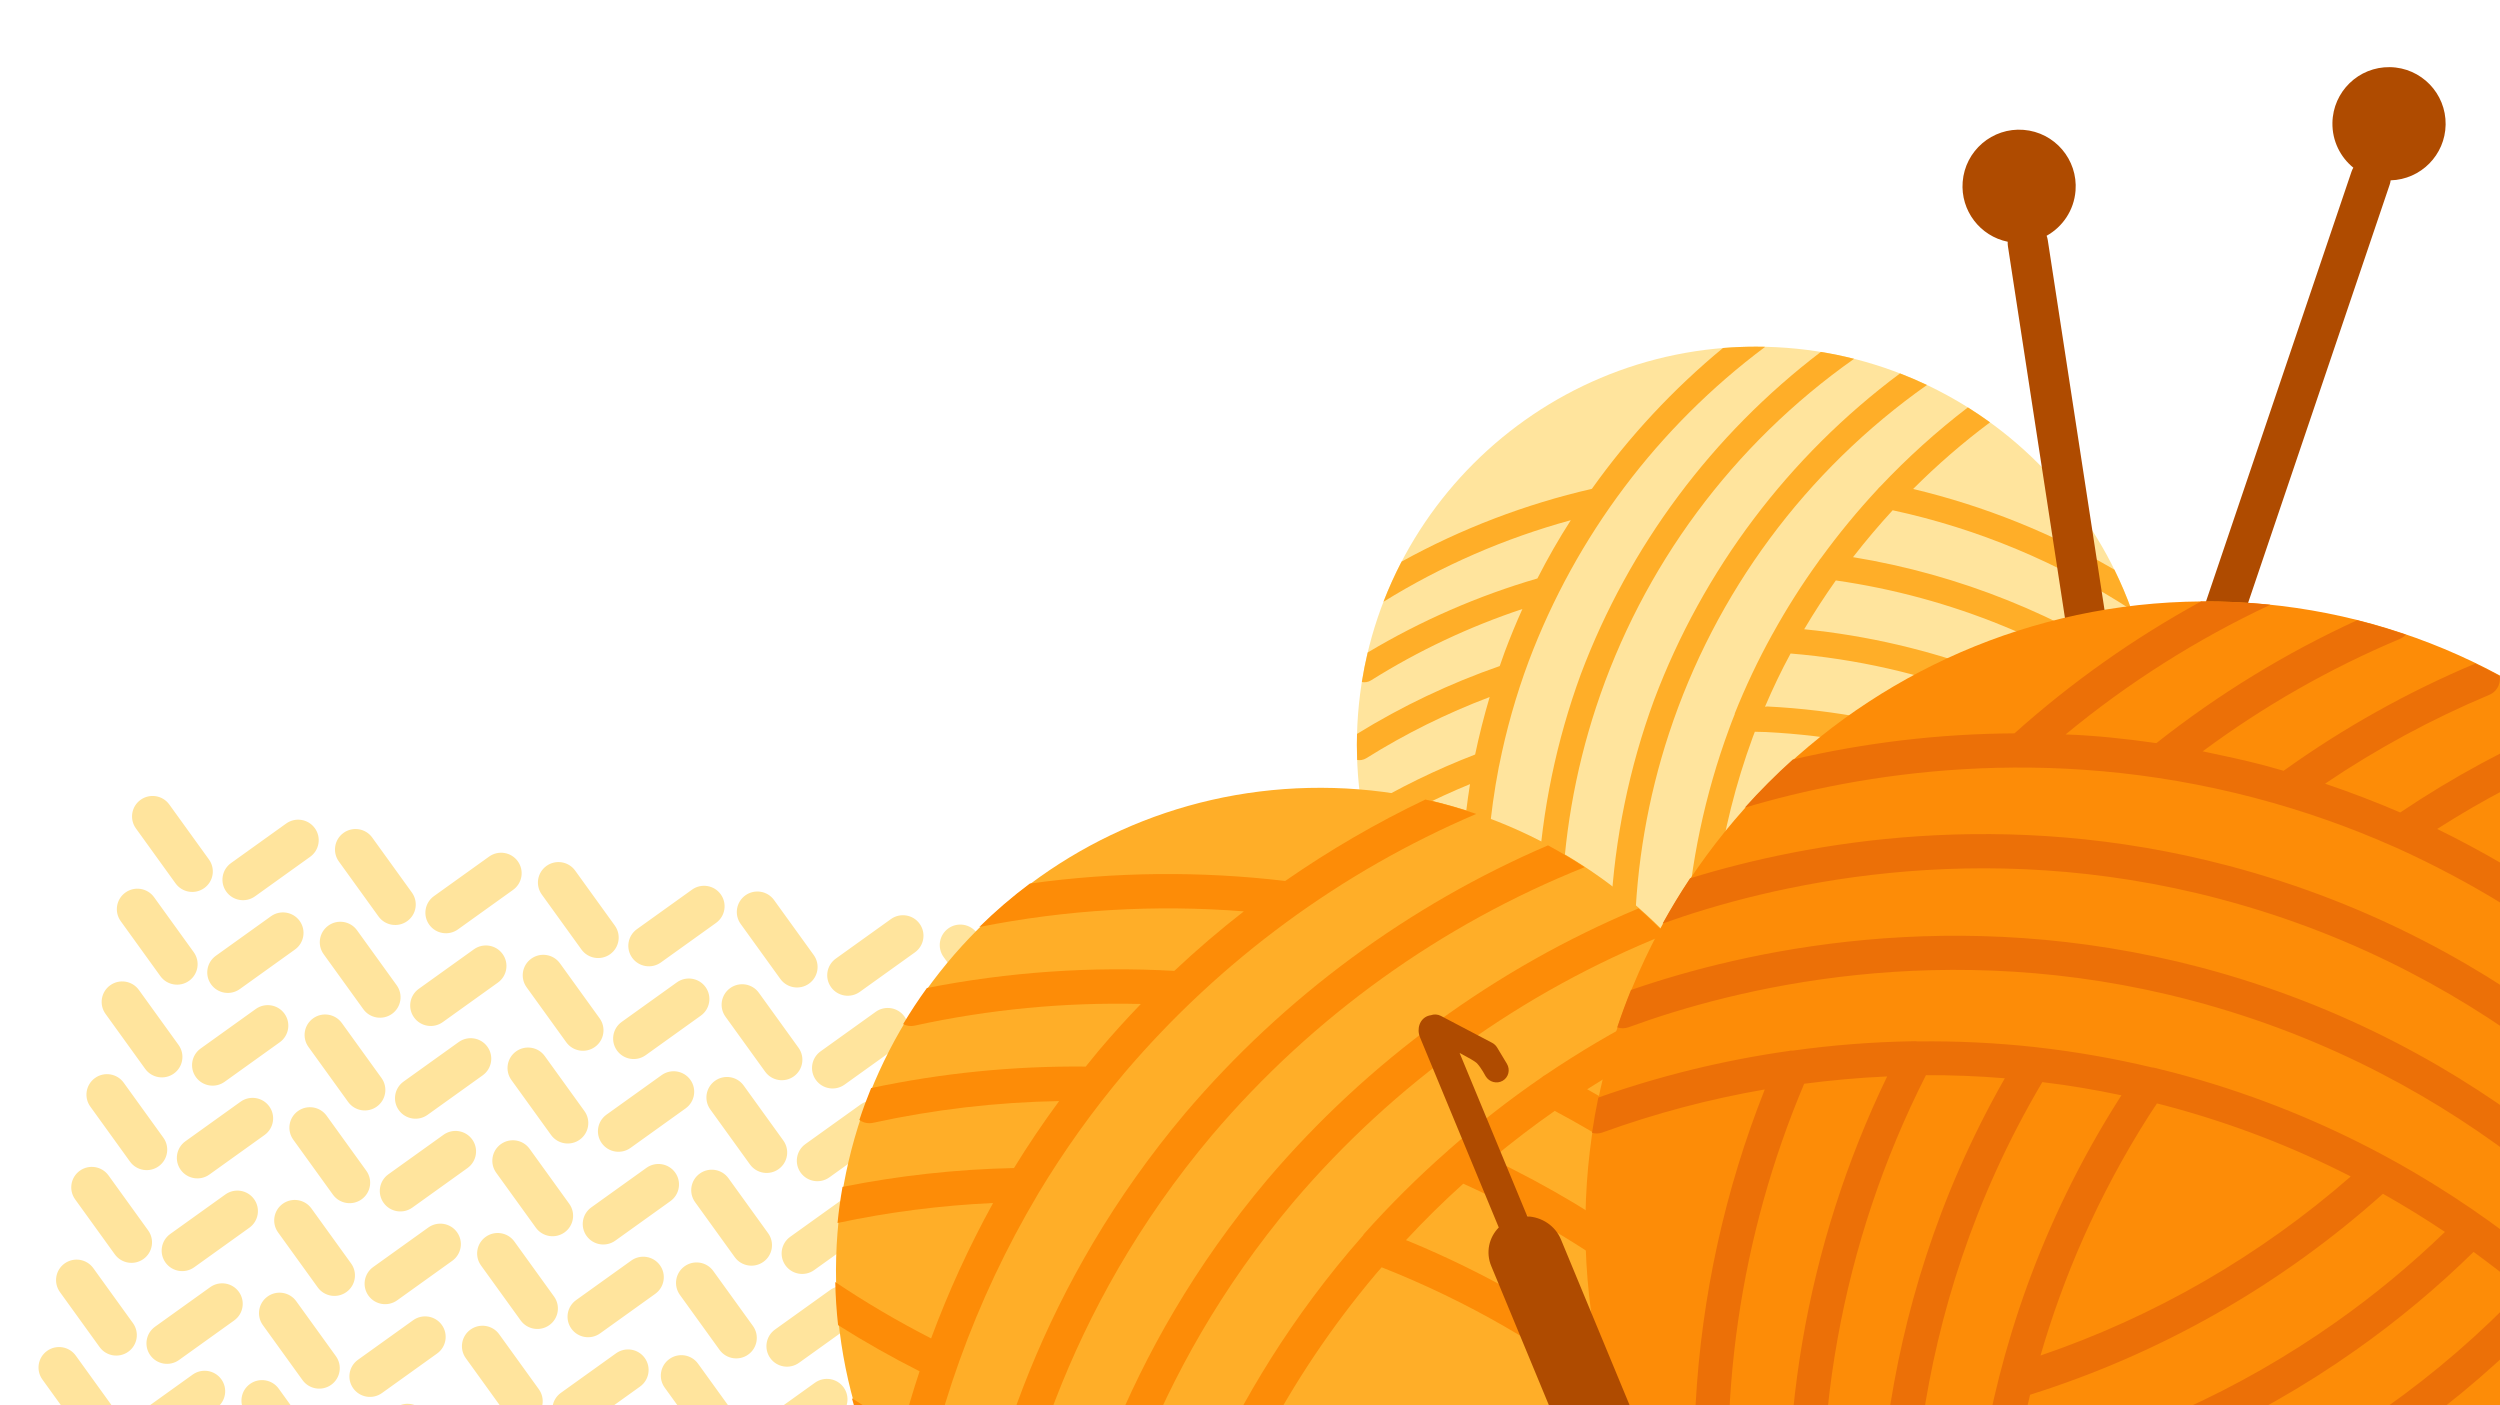 <svg width="306" height="172" viewBox="0 0 306 172" fill="none" xmlns="http://www.w3.org/2000/svg">
<path fill-rule="evenodd" clip-rule="evenodd" d="M17.209 97.898C18.337 97.089 19.909 97.345 20.72 98.469L25.576 105.201C26.387 106.326 26.13 107.893 25.002 108.701C23.874 109.51 22.302 109.254 21.491 108.13L16.635 101.398C15.824 100.273 16.081 98.706 17.209 97.898ZM38.538 101.372C39.349 102.496 39.092 104.064 37.964 104.872L31.212 109.713C30.084 110.522 28.512 110.266 27.701 109.141C26.89 108.017 27.147 106.449 28.275 105.641L35.027 100.8C36.155 99.991 37.727 100.247 38.538 101.372ZM42.049 101.944C43.177 101.135 44.749 101.391 45.56 102.516L50.415 109.247C51.227 110.372 50.97 111.939 49.842 112.748C48.714 113.556 47.142 113.3 46.331 112.176L41.475 105.444C40.664 104.32 40.921 102.752 42.049 101.944ZM63.377 105.418C64.189 106.543 63.932 108.11 62.804 108.918L56.052 113.759C54.924 114.568 53.352 114.312 52.541 113.187C51.73 112.063 51.986 110.496 53.114 109.687L59.867 104.846C60.994 104.037 62.566 104.293 63.377 105.418ZM66.888 105.99C68.016 105.181 69.588 105.437 70.4 106.562L75.255 113.293C76.066 114.418 75.809 115.985 74.681 116.794C73.553 117.602 71.982 117.346 71.171 116.222L66.315 109.49C65.504 108.366 65.761 106.799 66.888 105.99ZM88.217 109.464C89.028 110.589 88.772 112.156 87.644 112.964L80.891 117.805C79.763 118.614 78.192 118.358 77.38 117.233C76.569 116.109 76.826 114.542 77.954 113.733L84.706 108.892C85.834 108.084 87.406 108.34 88.217 109.464ZM15.349 109.248C16.477 108.439 18.049 108.695 18.86 109.82L23.716 116.551C24.527 117.676 24.27 119.243 23.142 120.052C22.014 120.86 20.442 120.604 19.631 119.48L14.775 112.748C13.964 111.624 14.221 110.056 15.349 109.248ZM91.233 109.593C92.361 108.784 93.933 109.04 94.744 110.165L99.599 116.896C100.411 118.021 100.154 119.588 99.026 120.397C97.898 121.205 96.326 120.949 95.515 119.825L90.659 113.093C89.848 111.969 90.105 110.402 91.233 109.593ZM36.678 112.722C37.489 113.847 37.232 115.414 36.104 116.222L29.352 121.063C28.224 121.872 26.652 121.616 25.841 120.491C25.03 119.367 25.287 117.8 26.415 116.991L33.167 112.15C34.295 111.341 35.867 111.598 36.678 112.722ZM112.561 113.067C113.373 114.192 113.116 115.759 111.988 116.568L105.236 121.408C104.108 122.217 102.536 121.961 101.725 120.836C100.914 119.712 101.17 118.145 102.298 117.336L109.05 112.495C110.178 111.687 111.75 111.943 112.561 113.067ZM40.189 113.294C41.317 112.485 42.889 112.741 43.7 113.866L48.555 120.597C49.366 121.722 49.11 123.289 47.982 124.098C46.854 124.906 45.282 124.65 44.471 123.526L39.615 116.794C38.804 115.67 39.061 114.103 40.189 113.294ZM116.072 113.639C117.2 112.83 118.772 113.086 119.583 114.211L124.439 120.943C125.25 122.067 124.993 123.634 123.865 124.443C122.737 125.252 121.166 124.996 120.354 123.871L115.499 117.139C114.688 116.015 114.944 114.448 116.072 113.639ZM61.517 116.768C62.328 117.893 62.072 119.46 60.944 120.268L54.191 125.109C53.064 125.918 51.492 125.662 50.681 124.537C49.869 123.413 50.126 121.846 51.254 121.037L58.006 116.196C59.134 115.388 60.706 115.644 61.517 116.768ZM137.401 117.113C138.212 118.238 137.955 119.805 136.827 120.614L130.075 125.454C128.947 126.263 127.375 126.007 126.564 124.883C125.753 123.758 126.01 122.191 127.138 121.382L133.89 116.541C135.018 115.733 136.59 115.989 137.401 117.113ZM65.028 117.34C66.156 116.531 67.728 116.787 68.539 117.912L73.395 124.644C74.206 125.768 73.949 127.335 72.821 128.144C71.693 128.953 70.121 128.696 69.31 127.572L64.455 120.84C63.644 119.716 63.9 118.149 65.028 117.34ZM140.912 117.685C142.04 116.877 143.612 117.133 144.423 118.257L149.279 124.989C150.09 126.113 149.833 127.68 148.705 128.489C147.577 129.298 146.005 129.042 145.194 127.917L140.338 121.186C139.527 120.061 139.784 118.494 140.912 117.685ZM86.357 120.814C87.168 121.939 86.911 123.506 85.783 124.315L79.031 129.155C77.903 129.964 76.331 129.708 75.52 128.584C74.709 127.459 74.966 125.892 76.094 125.083L82.846 120.242C83.974 119.434 85.546 119.69 86.357 120.814ZM162.241 121.159C163.052 122.284 162.795 123.851 161.667 124.66L154.915 129.501C153.787 130.309 152.215 130.053 151.404 128.929C150.593 127.804 150.85 126.237 151.978 125.428L158.73 120.588C159.858 119.779 161.43 120.035 162.241 121.159ZM13.489 120.598C14.617 119.789 16.189 120.045 17 121.17L21.855 127.901C22.667 129.026 22.41 130.593 21.282 131.402C20.154 132.21 18.582 131.954 17.771 130.83L12.915 124.098C12.104 122.974 12.361 121.407 13.489 120.598ZM89.373 120.943C90.501 120.134 92.073 120.391 92.884 121.515L97.739 128.247C98.55 129.371 98.293 130.938 97.166 131.747C96.038 132.556 94.466 132.3 93.655 131.175L88.799 124.443C87.988 123.319 88.245 121.752 89.373 120.943ZM34.818 124.072C35.629 125.197 35.372 126.764 34.244 127.573L27.492 132.413C26.364 133.222 24.792 132.966 23.981 131.841C23.17 130.717 23.426 129.15 24.554 128.341L31.306 123.5C32.434 122.692 34.006 122.948 34.818 124.072ZM110.701 124.417C111.512 125.542 111.256 127.109 110.128 127.918L103.375 132.758C102.248 133.567 100.676 133.311 99.865 132.187C99.053 131.062 99.31 129.495 100.438 128.686L107.19 123.845C108.318 123.037 109.89 123.293 110.701 124.417ZM38.328 124.644C39.456 123.835 41.028 124.092 41.84 125.216L46.695 131.948C47.506 133.072 47.249 134.639 46.121 135.448C44.993 136.257 43.422 136.001 42.611 134.876L37.755 128.144C36.944 127.02 37.201 125.453 38.328 124.644ZM114.212 124.989C115.34 124.181 116.912 124.437 117.723 125.561L122.579 132.293C123.39 133.417 123.133 134.984 122.005 135.793C120.877 136.602 119.305 136.346 118.494 135.221L113.639 128.49C112.828 127.365 113.084 125.798 114.212 124.989ZM59.657 128.118C60.468 129.243 60.212 130.81 59.084 131.619L52.331 136.459C51.203 137.268 49.632 137.012 48.82 135.888C48.009 134.763 48.266 133.196 49.394 132.387L56.146 127.546C57.274 126.738 58.846 126.994 59.657 128.118ZM135.541 128.463C136.352 129.588 136.095 131.155 134.967 131.964L128.215 136.805C127.087 137.613 125.515 137.357 124.704 136.233C123.893 135.108 124.15 133.541 125.278 132.732L132.03 127.892C133.158 127.083 134.73 127.339 135.541 128.463ZM63.168 128.69C64.296 127.882 65.868 128.138 66.679 129.262L71.535 135.994C72.346 137.118 72.089 138.685 70.961 139.494C69.833 140.303 68.261 140.047 67.45 138.922L62.594 132.191C61.783 131.066 62.04 129.499 63.168 128.69ZM139.052 129.035C140.18 128.227 141.752 128.483 142.563 129.607L147.419 136.339C148.23 137.463 147.973 139.031 146.845 139.839C145.717 140.648 144.145 140.392 143.334 139.267L138.478 132.536C137.667 131.411 137.924 129.844 139.052 129.035ZM84.497 132.164C85.308 133.289 85.051 134.856 83.923 135.665L77.171 140.506C76.043 141.314 74.471 141.058 73.66 139.934C72.849 138.809 73.106 137.242 74.234 136.433L80.986 131.593C82.114 130.784 83.686 131.04 84.497 132.164ZM160.381 132.51C161.192 133.634 160.935 135.201 159.807 136.01L153.055 140.851C151.927 141.659 150.355 141.403 149.544 140.279C148.733 139.154 148.99 137.587 150.118 136.779L156.87 131.938C157.998 131.129 159.57 131.385 160.381 132.51ZM11.629 131.948C12.757 131.14 14.329 131.396 15.14 132.52L19.995 139.252C20.806 140.376 20.549 141.943 19.422 142.752C18.294 143.561 16.722 143.305 15.911 142.18L11.055 135.448C10.244 134.324 10.501 132.757 11.629 131.948ZM87.513 132.293C88.64 131.485 90.212 131.741 91.023 132.865L95.879 139.597C96.69 140.721 96.433 142.288 95.305 143.097C94.177 143.906 92.606 143.65 91.794 142.525L86.939 135.794C86.128 134.669 86.385 133.102 87.513 132.293ZM32.957 135.422C33.769 136.547 33.512 138.114 32.384 138.923L25.631 143.763C24.504 144.572 22.932 144.316 22.12 143.192C21.309 142.067 21.566 140.5 22.694 139.691L29.446 134.85C30.574 134.042 32.146 134.298 32.957 135.422ZM108.841 135.768C109.652 136.892 109.395 138.459 108.268 139.268L101.515 144.109C100.387 144.917 98.816 144.661 98.004 143.537C97.193 142.412 97.45 140.845 98.578 140.036L105.33 135.196C106.458 134.387 108.03 134.643 108.841 135.768ZM36.468 135.994C37.596 135.186 39.168 135.442 39.979 136.566L44.835 143.298C45.646 144.422 45.389 145.989 44.261 146.798C43.133 147.607 41.561 147.351 40.75 146.226L35.895 139.495C35.084 138.37 35.34 136.803 36.468 135.994ZM112.352 136.339C113.48 135.531 115.052 135.787 115.863 136.911L120.719 143.643C121.53 144.767 121.273 146.335 120.145 147.143C119.017 147.952 117.445 147.696 116.634 146.571L111.779 139.84C110.967 138.715 111.224 137.148 112.352 136.339ZM57.797 139.469C58.608 140.593 58.351 142.16 57.223 142.969L50.471 147.81C49.343 148.618 47.771 148.362 46.96 147.238C46.149 146.113 46.406 144.546 47.534 143.737L54.286 138.897C55.414 138.088 56.986 138.344 57.797 139.469ZM133.681 139.814C134.492 140.938 134.235 142.505 133.107 143.314L126.355 148.155C125.227 148.963 123.655 148.707 122.844 147.583C122.033 146.458 122.29 144.891 123.418 144.083L130.17 139.242C131.298 138.433 132.87 138.689 133.681 139.814ZM61.308 140.04C62.436 139.232 64.008 139.488 64.819 140.612L69.675 147.344C70.486 148.468 70.229 150.036 69.101 150.844C67.973 151.653 66.401 151.397 65.59 150.272L60.734 143.541C59.923 142.416 60.18 140.849 61.308 140.04ZM137.192 140.386C138.32 139.577 139.892 139.833 140.703 140.958L145.558 147.689C146.37 148.814 146.113 150.381 144.985 151.189C143.857 151.998 142.285 151.742 141.474 150.618L136.618 143.886C135.807 142.761 136.064 141.194 137.192 140.386ZM82.637 143.515C83.448 144.639 83.191 146.206 82.063 147.015L75.311 151.856C74.183 152.664 72.611 152.408 71.8 151.284C70.989 150.159 71.246 148.592 72.374 147.784L79.126 142.943C80.254 142.134 81.826 142.39 82.637 143.515ZM158.521 143.86C159.332 144.984 159.075 146.551 157.947 147.36L151.195 152.201C150.067 153.01 148.495 152.754 147.684 151.629C146.873 150.505 147.129 148.937 148.257 148.129L155.01 143.288C156.137 142.479 157.709 142.735 158.521 143.86ZM9.768 143.298C10.896 142.49 12.468 142.746 13.28 143.87L18.135 150.602C18.946 151.726 18.689 153.293 17.561 154.102C16.433 154.911 14.862 154.655 14.05 153.53L9.195 146.799C8.384 145.674 8.641 144.107 9.768 143.298ZM85.652 143.644C86.78 142.835 88.352 143.091 89.163 144.215L94.019 150.947C94.83 152.072 94.573 153.639 93.445 154.447C92.317 155.256 90.745 155 89.934 153.875L85.079 147.144C84.267 146.019 84.524 144.452 85.652 143.644ZM31.097 146.773C31.908 147.897 31.651 149.464 30.523 150.273L23.771 155.114C22.643 155.922 21.072 155.666 20.26 154.542C19.449 153.417 19.706 151.85 20.834 151.041L27.586 146.201C28.714 145.392 30.286 145.648 31.097 146.773ZM106.981 147.118C107.792 148.242 107.535 149.809 106.407 150.618L99.655 155.459C98.527 156.267 96.955 156.011 96.144 154.887C95.333 153.762 95.59 152.195 96.718 151.387L103.47 146.546C104.598 145.737 106.17 145.993 106.981 147.118ZM34.608 147.344C35.736 146.536 37.308 146.792 38.119 147.916L42.975 154.648C43.786 155.772 43.529 157.34 42.401 158.148C41.273 158.957 39.701 158.701 38.89 157.576L34.035 150.845C33.223 149.72 33.48 148.153 34.608 147.344ZM110.492 147.69C111.62 146.881 113.192 147.137 114.003 148.262L118.859 154.993C119.67 156.118 119.413 157.685 118.285 158.493C117.157 159.302 115.585 159.046 114.774 157.922L109.918 151.19C109.107 150.065 109.364 148.498 110.492 147.69ZM55.937 150.819C56.748 151.943 56.491 153.51 55.363 154.319L48.611 159.16C47.483 159.968 45.911 159.712 45.1 158.588C44.289 157.463 44.546 155.896 45.674 155.088L52.426 150.247C53.554 149.438 55.126 149.694 55.937 150.819ZM131.821 151.164C132.632 152.288 132.375 153.855 131.247 154.664L124.495 159.505C123.367 160.314 121.795 160.058 120.984 158.933C120.173 157.809 120.43 156.241 121.558 155.433L128.31 150.592C129.438 149.783 131.01 150.039 131.821 151.164ZM59.448 151.391C60.576 150.582 62.148 150.838 62.959 151.962L67.814 158.694C68.626 159.819 68.369 161.386 67.241 162.194C66.113 163.003 64.541 162.747 63.73 161.622L58.874 154.891C58.063 153.766 58.32 152.199 59.448 151.391ZM135.332 151.736C136.46 150.927 138.032 151.183 138.843 152.308L143.698 159.039C144.509 160.164 144.253 161.731 143.125 162.54C141.997 163.348 140.425 163.092 139.614 161.968L134.758 155.236C133.947 154.112 134.204 152.544 135.332 151.736ZM80.777 154.865C81.588 155.989 81.331 157.556 80.203 158.365L73.451 163.206C72.323 164.015 70.751 163.758 69.94 162.634C69.129 161.509 69.385 159.942 70.513 159.134L77.266 154.293C78.394 153.484 79.966 153.74 80.777 154.865ZM156.66 155.21C157.472 156.334 157.215 157.902 156.087 158.71L149.335 163.551C148.207 164.36 146.635 164.104 145.824 162.979C145.012 161.855 145.269 160.288 146.397 159.479L153.149 154.638C154.277 153.829 155.849 154.085 156.66 155.21ZM7.908 154.649C9.036 153.84 10.608 154.096 11.419 155.22L16.275 161.952C17.086 163.077 16.829 164.644 15.701 165.452C14.573 166.261 13.002 166.005 12.19 164.88L7.335 158.149C6.524 157.024 6.78 155.457 7.908 154.649ZM83.792 154.994C84.92 154.185 86.492 154.441 87.303 155.566L92.159 162.297C92.97 163.422 92.713 164.989 91.585 165.797C90.457 166.606 88.885 166.35 88.074 165.226L83.219 158.494C82.407 157.369 82.664 155.802 83.792 154.994ZM29.237 158.123C30.048 159.247 29.791 160.814 28.663 161.623L21.911 166.464C20.783 167.273 19.211 167.016 18.4 165.892C17.589 164.767 17.846 163.2 18.974 162.392L25.726 157.551C26.854 156.742 28.426 156.998 29.237 158.123ZM105.121 158.468C105.932 159.592 105.675 161.16 104.547 161.968L97.795 166.809C96.667 167.618 95.095 167.362 94.284 166.237C93.473 165.113 93.73 163.545 94.858 162.737L101.61 157.896C102.738 157.087 104.31 157.343 105.121 158.468ZM32.748 158.695C33.876 157.886 35.448 158.142 36.259 159.267L41.115 165.998C41.926 167.123 41.669 168.69 40.541 169.498C39.413 170.307 37.841 170.051 37.03 168.927L32.174 162.195C31.363 161.07 31.62 159.503 32.748 158.695ZM108.632 159.04C109.76 158.231 111.332 158.487 112.143 159.612L116.998 166.343C117.81 167.468 117.553 169.035 116.425 169.844C115.297 170.652 113.725 170.396 112.914 169.272L108.058 162.54C107.247 161.416 107.504 159.848 108.632 159.04ZM54.077 162.169C54.888 163.293 54.631 164.861 53.503 165.669L46.751 170.51C45.623 171.319 44.051 171.063 43.24 169.938C42.429 168.814 42.686 167.246 43.814 166.438L50.566 161.597C51.694 160.788 53.266 161.044 54.077 162.169ZM129.961 162.514C130.772 163.639 130.515 165.206 129.387 166.014L122.635 170.855C121.507 171.664 119.935 171.408 119.124 170.283C118.313 169.159 118.569 167.592 119.697 166.783L126.45 161.942C127.578 161.133 129.149 161.39 129.961 162.514ZM57.588 162.741C58.716 161.932 60.288 162.188 61.099 163.313L65.954 170.044C66.766 171.169 66.509 172.736 65.381 173.545C64.253 174.353 62.681 174.097 61.87 172.973L57.014 166.241C56.203 165.117 56.46 163.549 57.588 162.741ZM133.472 163.086C134.6 162.277 136.171 162.533 136.983 163.658L141.838 170.389C142.649 171.514 142.392 173.081 141.265 173.89C140.137 174.698 138.565 174.442 137.754 173.318L132.898 166.586C132.087 165.462 132.344 163.895 133.472 163.086ZM5.761 165.351C6.889 164.542 8.461 164.798 9.272 165.923L14.128 172.654C14.939 173.779 14.682 175.346 13.554 176.154C12.426 176.963 10.854 176.707 10.043 175.583L5.188 168.851C4.377 167.726 4.633 166.159 5.761 165.351ZM78.916 166.215C79.728 167.339 79.471 168.907 78.343 169.715L71.591 174.556C70.463 175.365 68.891 175.109 68.08 173.984C67.269 172.86 67.525 171.293 68.653 170.484L75.406 165.643C76.533 164.834 78.105 165.09 78.916 166.215ZM154.8 166.56C155.611 167.685 155.355 169.252 154.227 170.06L147.474 174.901C146.346 175.71 144.775 175.454 143.963 174.329C143.152 173.205 143.409 171.638 144.537 170.829L151.289 165.988C152.417 165.18 153.989 165.436 154.8 166.56ZM81.932 166.344C83.06 165.535 84.632 165.791 85.443 166.916L90.299 173.647C91.11 174.772 90.853 176.339 89.725 177.148C88.597 177.956 87.025 177.7 86.214 176.576L81.358 169.844C80.547 168.72 80.804 167.153 81.932 166.344ZM27.09 168.825C27.901 169.949 27.644 171.517 26.516 172.325L19.764 177.166C18.636 177.975 17.064 177.719 16.253 176.594C15.442 175.47 15.699 173.902 16.827 173.094L23.579 168.253C24.707 167.444 26.279 167.7 27.09 168.825ZM103.261 169.818C104.072 170.943 103.815 172.51 102.687 173.318L95.935 178.159C94.807 178.968 93.235 178.712 92.424 177.587C91.613 176.463 91.87 174.896 92.998 174.087L99.75 169.246C100.878 168.438 102.45 168.694 103.261 169.818ZM30.601 169.397C31.729 168.588 33.301 168.844 34.112 169.969L38.968 176.7C39.779 177.825 39.522 179.392 38.394 180.201C37.266 181.009 35.694 180.753 34.883 179.629L30.027 172.897C29.216 171.773 29.473 170.205 30.601 169.397ZM106.772 170.39C107.9 169.581 109.472 169.837 110.283 170.962L115.138 177.693C115.949 178.818 115.693 180.385 114.565 181.194C113.437 182.002 111.865 181.746 111.054 180.622L106.198 173.89C105.387 172.766 105.644 171.199 106.772 170.39ZM51.93 172.871C52.741 173.996 52.484 175.563 51.356 176.371L44.604 181.212C43.476 182.021 41.904 181.765 41.093 180.64C40.282 179.516 40.539 177.949 41.667 177.14L48.419 172.299C49.547 171.49 51.119 171.747 51.93 172.871ZM128.1 173.864C128.912 174.989 128.655 176.556 127.527 177.365L120.775 182.205C119.647 183.014 118.075 182.758 117.264 181.633C116.452 180.509 116.709 178.942 117.837 178.133L124.589 173.292C125.717 172.484 127.289 172.74 128.1 173.864ZM55.441 173.443C56.569 172.634 58.141 172.89 58.952 174.015L63.807 180.746C64.618 181.871 64.362 183.438 63.234 184.247C62.106 185.055 60.534 184.799 59.723 183.675L54.867 176.943C54.056 175.819 54.313 174.252 55.441 173.443ZM131.611 174.436C132.739 173.627 134.311 173.884 135.122 175.008L139.978 181.74C140.789 182.864 140.532 184.431 139.404 185.24C138.276 186.049 136.705 185.793 135.893 184.668L131.038 177.936C130.227 176.812 130.483 175.245 131.611 174.436ZM76.769 176.917C77.581 178.042 77.324 179.609 76.196 180.417L69.444 185.258C68.316 186.067 66.744 185.811 65.933 184.686C65.122 183.562 65.378 181.995 66.506 181.186L73.258 176.345C74.386 175.537 75.958 175.793 76.769 176.917ZM152.94 177.91C153.751 179.035 153.494 180.602 152.366 181.411L145.614 186.251C144.486 187.06 142.914 186.804 142.103 185.68C141.292 184.555 141.549 182.988 142.677 182.179L149.429 177.338C150.557 176.53 152.129 176.786 152.94 177.91ZM104.625 181.092C105.753 180.283 107.325 180.54 108.136 181.664L112.991 188.396C113.803 189.52 113.546 191.087 112.418 191.896C111.29 192.705 109.718 192.449 108.907 191.324L104.051 184.592C103.24 183.468 103.497 181.901 104.625 181.092ZM125.953 184.566C126.765 185.691 126.508 187.258 125.38 188.067L118.628 192.907C117.5 193.716 115.928 193.46 115.117 192.336C114.306 191.211 114.562 189.644 115.69 188.835L122.442 183.994C123.57 183.186 125.142 183.442 125.953 184.566ZM129.464 185.138C130.592 184.33 132.164 184.586 132.975 185.71L137.831 192.442C138.642 193.566 138.385 195.133 137.257 195.942C136.129 196.751 134.558 196.495 133.746 195.37L128.891 188.639C128.08 187.514 128.337 185.947 129.464 185.138ZM150.793 188.613C151.604 189.737 151.347 191.304 150.22 192.113L143.467 196.954C142.339 197.762 140.767 197.506 139.956 196.382C139.145 195.257 139.402 193.69 140.53 192.881L147.282 188.041C148.41 187.232 149.982 187.488 150.793 188.613Z" fill="#FFE49D"/>
<g clip-path="url(#clip0_2405_72556)">
<path d="M214.929 139.952C241.907 139.952 263.777 118.122 263.777 91.193C263.777 64.263 241.907 42.433 214.929 42.433C187.951 42.433 166.081 64.263 166.081 91.193C166.081 118.122 187.951 139.952 214.929 139.952Z" fill="#FFE49D"/>
<path d="M178.806 109.306C178.848 104.855 179.222 100.4 179.931 95.977C175.576 97.764 171.376 99.907 167.374 102.384C167.121 101.308 166.904 100.22 166.723 99.118C171.128 96.468 175.757 94.204 180.556 92.353C181.043 90.045 181.629 87.698 182.335 85.317C177.065 87.309 172.005 89.818 167.231 92.807C167.056 92.915 166.862 92.989 166.659 93.022C166.479 93.052 166.294 93.051 166.115 93.017C166.093 92.412 166.081 91.803 166.081 91.193C166.081 90.737 166.088 90.282 166.1 89.829C171.601 86.434 177.459 83.649 183.567 81.525C183.766 80.951 183.972 80.367 184.179 79.791C184.858 77.983 185.579 76.233 186.342 74.542C179.841 76.705 173.623 79.636 167.819 83.273C167.644 83.382 167.45 83.455 167.248 83.489C167.062 83.52 166.873 83.517 166.689 83.481C166.883 82.26 167.123 81.054 167.406 79.866C173.915 75.976 180.895 72.93 188.179 70.802C189.467 68.276 190.839 65.891 192.267 63.671C184.181 65.882 176.458 69.246 169.335 73.659C169.986 71.972 170.729 70.33 171.557 68.739C178.861 64.708 186.698 61.709 194.845 59.834C199.421 53.405 204.818 47.612 210.89 42.597C212.222 42.489 213.569 42.433 214.929 42.433C215.309 42.433 215.687 42.437 216.065 42.446C202.948 52.246 192.893 65.599 187.112 80.943C185.565 85.096 184.356 89.366 183.494 93.712L183.456 93.869C181.222 105.492 181.407 117.414 183.961 128.903C182.614 127.8 181.328 126.626 180.107 125.388C179.855 123.926 179.639 122.459 179.459 120.989C178.225 120.801 176.996 120.588 175.771 120.347C174.89 119.169 174.06 117.95 173.286 116.693C175.22 117.151 177.171 117.54 179.134 117.858C178.978 116.061 178.877 114.259 178.831 112.455C175.956 112.106 173.1 111.617 170.275 110.988C169.762 109.838 169.293 108.664 168.869 107.469C172.142 108.277 175.46 108.891 178.806 109.306Z" fill="#FFAE28"/>
<path d="M194.177 135.346C192.919 134.756 191.69 134.114 190.494 133.423C186.489 116.586 187.499 98.879 193.498 82.509C199.398 66.852 209.589 53.194 222.871 43.074C224.249 43.299 225.607 43.581 226.943 43.919C212.101 54.38 201.019 69.338 195.351 86.585C190.15 102.408 189.764 119.372 194.177 135.346Z" fill="#FFAE28"/>
<path d="M203.106 138.514C201.938 138.225 200.787 137.893 199.655 137.521C195.397 120.405 196.342 102.346 202.461 85.678C208.466 69.738 218.922 55.872 232.562 45.707C233.682 46.14 234.782 46.612 235.86 47.123C221.027 57.585 209.951 72.539 204.285 89.779C199.088 105.594 198.7 122.548 203.106 138.514Z" fill="#FFAE28"/>
<path fill-rule="evenodd" clip-rule="evenodd" d="M211.736 139.85C210.617 139.778 209.508 139.668 208.411 139.522C204.599 122.854 205.687 105.368 211.647 89.199C211.869 88.584 212.102 87.987 212.337 87.399L212.33 87.343C213.651 84.044 215.174 80.829 216.892 77.717L216.963 77.595C218.669 74.502 220.563 71.516 222.633 68.653C222.703 68.529 222.789 68.414 222.887 68.31C225.025 65.368 227.339 62.557 229.817 59.893C229.906 59.769 230.011 59.658 230.129 59.561C233.443 56.046 237.035 52.804 240.868 49.868C241.793 50.448 242.697 51.058 243.579 51.696C240.248 54.182 237.103 56.907 234.167 59.85C242.853 61.921 251.15 65.258 258.801 69.729C259.587 71.325 260.287 72.97 260.896 74.658C252.011 68.861 242.107 64.713 231.662 62.455C230.045 64.213 228.418 66.124 226.81 68.195C239.856 70.334 252.22 75.315 263.044 82.732C263.285 84.108 263.469 85.505 263.592 86.919C252.167 78.542 238.818 73.072 224.705 71.046C223.378 72.922 222.083 74.908 220.831 77.021C236.352 78.566 251.134 84.143 263.739 93.121C263.691 94.342 263.599 95.552 263.463 96.748C250.605 87.158 235.265 81.326 219.168 79.99C218.059 82.021 217.009 84.224 216.034 86.504L216.306 86.472C232.956 87.31 248.955 92.806 262.52 102.23C262.27 103.308 261.984 104.373 261.664 105.422C260.934 104.902 260.197 104.394 259.453 103.898C250.194 113.39 238.881 120.649 226.375 125.114C221.014 127.023 215.478 128.396 209.849 129.216C210.08 131.267 210.386 133.313 210.767 135.348C216.879 134.603 222.892 133.183 228.695 131.112C240.055 127.036 250.38 120.593 259.001 112.247C257.499 115.374 255.673 118.316 253.566 121.03C246.377 126.55 238.342 130.944 229.735 134.026C223.797 136.142 217.646 137.603 211.393 138.385C211.503 138.874 211.617 139.362 211.736 139.85ZM251.961 99.436C253.609 100.308 255.23 101.233 256.822 102.212C247.97 111.137 237.221 117.972 225.364 122.206C220.235 124.028 214.941 125.344 209.558 126.135C209.417 124.29 209.337 122.442 209.316 120.593C213.847 119.76 218.305 118.563 222.645 117.014C233.492 113.149 243.455 107.172 251.961 99.436ZM216.164 89.602C224.13 90.002 231.942 91.506 239.391 94.028C232.936 98.737 225.834 102.498 218.302 105.19C215.633 106.145 212.915 106.959 210.161 107.629C210.998 101.743 212.452 95.925 214.523 90.272L214.791 89.566L216.164 89.602ZM219.337 108.057C227.803 105.047 235.745 100.74 242.879 95.294C244.946 96.095 246.982 96.976 248.982 97.936C240.979 105.018 231.686 110.507 221.605 114.1C217.607 115.525 213.506 116.643 209.34 117.443C209.396 115.258 209.536 113.075 209.76 110.898C213.006 110.142 216.204 109.194 219.337 108.057Z" fill="#FFAE28"/>
</g>
<path d="M162.865 214.835C195.559 214.102 221.467 187.003 220.733 154.309C219.999 121.616 192.901 95.707 160.207 96.441C127.514 97.175 101.605 124.273 102.339 156.967C103.073 189.661 130.171 215.569 162.865 214.835Z" fill="#FFAE28"/>
<path d="M113.968 163.821C116.075 158.133 118.608 152.593 121.555 147.248C115.151 147.54 108.783 148.358 102.514 149.694C102.662 148.204 102.866 146.73 103.123 145.274C110.037 143.891 117.061 143.119 124.113 142.967C125.792 140.226 127.633 137.494 129.636 134.772C121.977 134.906 114.35 135.797 106.867 137.432C106.322 137.551 105.752 137.45 105.282 137.149C105.249 137.128 105.217 137.106 105.185 137.083C105.621 135.761 106.102 134.46 106.627 133.181C115.258 131.344 124.066 130.461 132.892 130.549C133.407 129.904 133.934 129.253 134.469 128.613C136.167 126.601 137.893 124.7 139.64 122.888C130.337 122.658 121.039 123.548 111.949 125.538C111.47 125.643 110.972 125.577 110.539 125.356C111.445 123.836 112.418 122.36 113.453 120.931C123.416 118.968 133.589 118.263 143.734 118.837C146.541 116.193 149.392 113.767 152.246 111.552C141.412 110.697 130.516 111.342 119.865 113.466C121.801 111.557 123.868 109.78 126.052 108.15C136.402 106.71 146.907 106.599 157.309 107.83C162.759 104.043 168.497 100.71 174.464 97.86C176.584 98.336 178.662 98.927 180.691 99.625C164.152 106.689 149.396 117.509 137.64 131.312C133.754 135.925 130.24 140.839 127.132 146.007L127.027 146.192C119.344 159.128 114.238 173.374 111.934 188.144C110.753 186.349 109.667 184.486 108.682 182.561C108.913 181.394 109.161 180.231 109.425 179.072C108.381 178.505 107.346 177.923 106.32 177.325C105.529 175.317 104.845 173.255 104.274 171.146C106.299 172.446 108.365 173.682 110.468 174.852C111.094 172.498 111.79 170.162 112.557 167.848C109.143 166.123 105.815 164.237 102.582 162.197C102.392 160.474 102.275 158.729 102.236 156.963C102.236 156.949 102.235 156.935 102.235 156.921C106.006 159.451 109.924 161.755 113.968 163.821Z" fill="#FD8C07"/>
<path d="M122.107 199.902C120.797 198.737 119.538 197.514 118.335 196.238C120.757 179.508 127.518 157.077 145.1 136.215C157.225 121.974 172.431 110.796 189.475 103.472C191.009 104.298 192.504 105.191 193.954 106.146C176.378 113.178 160.708 124.408 148.36 138.935C130.302 160.358 124.06 183.501 122.107 199.902Z" fill="#FD8C07"/>
<path d="M132.178 207.125C130.843 206.365 129.541 205.554 128.273 204.696C130.681 187.947 137.426 165.397 155.09 144.422C167.467 129.864 183.066 118.505 200.556 111.188C201.71 112.204 202.823 113.264 203.894 114.365C186.327 121.392 170.662 132.61 158.313 147.122C140.614 168.135 134.264 190.79 132.178 207.125Z" fill="#FD8C07"/>
<path fill-rule="evenodd" clip-rule="evenodd" d="M217.88 173.572C208.825 163.33 196.195 152.596 179.103 144.883C176.726 147.021 174.388 149.313 172.089 151.793L172.445 151.927C191.019 159.61 204.774 170.75 214.676 181.572C214.022 182.912 213.319 184.223 212.569 185.504C212.383 185.296 212.196 185.088 212.007 184.879C197.572 190.848 182.089 193.899 166.453 193.846C160.202 193.831 153.964 193.315 147.798 192.303C146.95 194.765 146.21 197.184 145.564 199.545C152.798 200.999 160.159 201.738 167.542 201.751C180.421 201.782 193.177 199.633 205.278 195.43C203.132 197.794 200.796 199.985 198.294 201.978C188.292 204.643 177.949 205.995 167.528 205.972C159.799 205.954 152.094 205.171 144.523 203.635C143.849 206.493 143.312 209.248 142.886 211.872C150.461 213.599 158.195 214.538 165.964 214.674C164.905 214.755 163.837 214.807 162.762 214.832C154.282 215.022 146.179 213.42 138.815 210.373C141.601 193.99 148.552 172.876 165.167 153.151C165.742 152.475 166.313 151.813 166.882 151.163C166.89 151.141 166.896 151.118 166.898 151.094C170.117 147.482 173.552 144.069 177.186 140.875L177.332 140.741C180.942 137.558 184.741 134.596 188.709 131.871C188.853 131.74 189.016 131.629 189.192 131.544C193.276 128.782 197.526 126.273 201.917 124.032C202.084 123.907 202.269 123.809 202.466 123.74C204.668 122.622 206.903 121.571 209.166 120.589C210.012 121.738 210.817 122.92 211.58 124.131C210.21 124.715 208.851 125.325 207.504 125.961C210.306 127.803 213.026 129.754 215.657 131.809C216.766 134.33 217.704 136.943 218.458 139.636C213.677 135.434 208.549 131.61 203.116 128.208C200.237 129.717 197.274 131.406 194.269 133.325C203.944 138.718 212.788 145.376 220.59 153.084C220.608 153.49 220.621 153.897 220.63 154.306C220.666 155.904 220.638 157.488 220.549 159.057C211.833 149.818 201.63 142.004 190.301 135.972C187.733 137.762 185.164 139.723 182.595 141.854C196.463 148.466 208.858 157.616 219.191 168.741C218.821 170.377 218.383 171.989 217.88 173.572ZM170.836 155.81C181.701 160.305 190.861 166.029 198.52 172.168C184.344 176.305 169.496 177.644 154.805 176.109C158.359 169.377 162.826 162.557 168.431 155.902L169.114 155.119L170.836 155.81ZM166.329 180.906C178.554 180.944 190.704 179.075 202.343 175.371C204.679 177.415 206.857 179.489 208.887 181.564C195.398 186.937 180.998 189.68 166.464 189.636C160.705 189.623 154.956 189.168 149.268 188.278C150.309 185.582 151.483 182.846 152.804 180.085C157.292 180.624 161.808 180.898 166.329 180.906Z" fill="#FD8C07"/>
<path d="M292.614 22.073C296.301 21.971 299.287 18.98 299.345 15.256C299.405 11.43 296.352 8.279 292.525 8.219C288.699 8.159 285.549 11.213 285.489 15.039C285.454 17.248 286.458 19.233 288.049 20.526C287.958 20.677 287.882 20.84 287.823 21.014L250.521 131.205C250.084 132.496 250.776 133.896 252.067 134.333C253.358 134.77 254.758 134.078 255.195 132.787L292.498 22.596C292.556 22.423 292.595 22.248 292.614 22.073Z" fill="#AF4B00"/>
<path d="M250.506 28.858C252.465 27.767 253.858 25.746 254.046 23.343C254.345 19.528 251.495 16.193 247.68 15.894C243.865 15.595 240.53 18.445 240.231 22.261C239.955 25.785 242.367 28.901 245.745 29.59C245.733 29.767 245.74 29.948 245.768 30.131L263.41 145.11C263.616 146.457 264.876 147.381 266.223 147.174C267.57 146.968 268.494 145.708 268.288 144.361L250.646 29.382C250.618 29.199 250.571 29.024 250.506 28.858Z" fill="#AF4B00"/>
<path d="M268.664 226.566C310.624 227.32 345.256 193.695 346.015 151.462C346.774 109.229 313.374 74.38 271.413 73.626C229.453 72.871 194.821 106.497 194.062 148.73C193.303 190.963 226.703 225.811 268.664 226.566Z" fill="#FD8C07"/>
<path fill-rule="evenodd" clip-rule="evenodd" d="M298.305 101.464C303.782 104.14 309.033 107.215 314.019 110.657C316.463 106.019 318.591 101.222 320.388 96.297C320.578 95.774 320.968 95.347 321.472 95.112C321.826 94.946 322.217 94.884 322.6 94.928C323.225 95.53 323.839 96.143 324.443 96.767C324.481 97.088 324.445 97.417 324.332 97.728C322.404 103.013 320.106 108.156 317.458 113.12C319.404 114.565 321.306 116.068 323.161 117.626C324.858 114.132 326.373 110.552 327.701 106.9C327.891 106.377 328.28 105.951 328.784 105.716C329.288 105.48 329.865 105.454 330.388 105.644C330.911 105.834 331.337 106.223 331.573 106.727C331.808 107.231 331.834 107.808 331.644 108.331C330.136 112.475 328.399 116.532 326.441 120.482C327.942 121.837 329.41 123.23 330.843 124.659C332.031 121.983 332.994 119.536 333.768 117.409C333.958 116.886 334.348 116.46 334.852 116.225C335.356 115.989 335.933 115.963 336.456 116.153C336.979 116.343 337.405 116.733 337.64 117.237C337.876 117.741 337.902 118.317 337.712 118.84C336.765 121.451 335.542 124.515 333.98 127.907C337.223 131.39 340.267 135.07 343.093 138.93C343.409 139.381 343.535 139.938 343.444 140.48C343.353 141.023 343.052 141.508 342.607 141.831C342.502 141.907 342.389 141.972 342.271 142.026C341.829 142.239 341.327 142.29 340.851 142.171C340.375 142.052 339.956 141.77 339.667 141.374C327.709 125.031 311.721 112.066 293.262 103.74L293.068 103.658C287.569 101.217 281.884 99.219 276.066 97.685C250.219 90.861 227.561 94.687 213.557 98.857C215.407 96.79 217.369 94.823 219.436 92.966C228.319 90.89 237.421 89.812 246.573 89.762C253.549 83.511 261.214 78.095 269.409 73.615C272.268 73.592 275.098 73.73 277.888 74.022C268.907 78.235 260.487 83.567 252.831 89.894C256.415 90.024 260.136 90.411 263.94 90.959C271.505 84.979 279.756 79.93 288.514 75.916C290.528 76.426 292.514 77.019 294.466 77.689C294.262 77.914 294.009 78.094 293.723 78.213C285.163 81.814 277.067 86.43 269.609 91.963L269.881 92.02L269.881 92.02C272.264 92.522 274.664 93.028 277.109 93.671C277.648 93.814 278.181 93.965 278.713 94.117L278.714 94.117L278.715 94.117C278.981 94.193 279.246 94.268 279.513 94.343C286.822 89.103 294.696 84.698 302.986 81.211C303.985 81.697 304.973 82.205 305.949 82.734C305.971 82.856 305.982 82.98 305.983 83.105C305.983 83.38 305.93 83.653 305.825 83.908C305.72 84.163 305.566 84.395 305.372 84.59C305.178 84.786 304.947 84.941 304.692 85.047C297.65 88.002 290.916 91.645 284.588 95.922C287.772 97.001 290.838 98.176 293.786 99.448C300.22 95.124 307.055 91.429 314.196 88.415C314.358 88.347 314.527 88.301 314.698 88.275C315.507 88.868 316.304 89.476 317.088 90.1C317.131 90.453 317.084 90.815 316.946 91.15C316.734 91.665 316.327 92.074 315.813 92.289C309.726 94.842 303.868 97.911 298.305 101.464ZM196.145 138.614C195.731 138.764 195.284 138.78 194.865 138.664C195.081 137.21 195.337 135.768 195.634 134.34C203.164 131.683 210.939 129.778 218.846 128.654C219.045 128.6 219.251 128.579 219.457 128.592C224.336 127.912 229.252 127.53 234.177 127.449C234.358 127.433 234.541 127.441 234.721 127.471C239.512 127.409 244.303 127.639 249.066 128.159L249.255 128.183C254.039 128.721 258.785 129.552 263.468 130.67L263.552 130.662C264.393 130.865 265.218 131.07 266.087 131.295C301.608 140.677 322.678 163.698 332.045 176.549C332.208 176.771 332.326 177.024 332.392 177.292C332.458 177.56 332.47 177.838 332.427 178.111C332.384 178.383 332.288 178.645 332.144 178.88C332 179.115 331.81 179.32 331.586 179.481C331.482 179.56 331.37 179.628 331.251 179.684C330.809 179.897 330.305 179.947 329.829 179.826C329.353 179.706 328.934 179.422 328.646 179.024C326.624 176.24 324.037 172.966 320.855 169.461C315.124 175.776 308.716 181.446 301.747 186.368C285.103 198.096 265.729 205.341 245.489 207.419C245.611 209.044 245.76 210.558 245.922 211.95C245.974 212.384 245.89 212.824 245.679 213.208C245.469 213.592 245.144 213.9 244.75 214.09C244.539 214.188 244.314 214.253 244.084 214.284C243.809 214.316 243.532 214.294 243.266 214.218C243.001 214.143 242.753 214.015 242.536 213.844C242.32 213.672 242.14 213.459 242.006 213.218C241.872 212.976 241.788 212.711 241.757 212.436C239.9 196.595 239.73 165.394 259.458 134.383L259.663 134.066C256.368 133.365 253.142 132.835 249.98 132.451C232.847 161.407 233.09 190.054 234.798 204.674C234.848 205.108 234.763 205.546 234.552 205.928C234.342 206.31 234.018 206.617 233.625 206.807C233.414 206.904 233.189 206.969 232.959 207C232.685 207.032 232.408 207.01 232.143 206.935C231.878 206.86 231.631 206.733 231.415 206.563C231.199 206.392 231.018 206.18 230.884 205.94C230.75 205.699 230.665 205.435 230.633 205.161C228.891 190.299 228.6 161.42 245.389 131.982C242.078 131.706 238.85 131.591 235.737 131.6C225.368 152.053 221.229 175.099 223.832 197.882C223.894 198.323 223.812 198.772 223.6 199.163C223.389 199.554 223.057 199.867 222.655 200.057C222.449 200.159 222.226 200.224 221.998 200.25C221.445 200.313 220.89 200.155 220.453 199.811C220.016 199.467 219.732 198.964 219.663 198.412C217.064 175.57 220.991 152.458 230.988 131.756C227.433 131.911 224.046 132.234 220.83 132.651C212.95 151.313 210.003 171.689 212.272 191.819C212.321 192.254 212.234 192.694 212.023 193.078C211.811 193.461 211.486 193.77 211.091 193.96C210.881 194.059 210.656 194.125 210.425 194.154C210.15 194.181 209.872 194.153 209.608 194.072C209.343 193.992 209.098 193.859 208.884 193.684C208.671 193.508 208.494 193.292 208.364 193.048C208.235 192.804 208.154 192.537 208.127 192.261C207.572 187.312 207.32 182.347 207.368 177.395L207.374 177.397L207.549 171.81C208.277 158.662 211.119 145.671 216.009 133.348C209.246 134.515 202.598 136.277 196.145 138.614ZM245.25 203.223C264.7 201.194 283.318 194.215 299.32 182.94C306.131 178.129 312.386 172.579 317.97 166.394C316.118 164.494 314.099 162.549 311.91 160.598C306.6 166.212 300.746 171.287 294.433 175.748C279.754 186.106 262.913 192.976 245.193 195.847C245.132 198.457 245.16 200.923 245.25 203.223ZM245.369 191.563C245.512 189.138 245.735 186.611 246.058 183.998C261.256 180.612 275.639 174.238 288.365 165.239C293.481 161.63 298.296 157.615 302.764 153.233C304.861 154.755 306.846 156.303 308.721 157.858C303.637 163.212 298.039 168.056 292.006 172.319C278.086 182.142 262.148 188.714 245.369 191.563ZM246.694 179.543C260.784 176.195 274.11 170.178 285.947 161.809C290.662 158.483 295.113 154.798 299.26 150.788C296.864 149.182 294.336 147.617 291.672 146.118C279.192 157.301 264.465 165.689 248.479 170.718C247.746 173.732 247.159 176.68 246.694 179.543ZM249.757 165.918C252.485 156.494 256.682 146.542 262.991 136.608C263.19 136.298 263.393 135.993 263.595 135.689L263.596 135.688C263.735 135.478 263.874 135.269 264.011 135.059L265.01 135.313C273.407 137.531 280.967 140.539 287.729 144C276.619 153.711 263.719 161.156 249.757 165.918ZM197.947 125.752C198.398 125.904 198.89 125.899 199.342 125.734C212.082 121.066 237.981 114.457 268.235 122.456C302.513 131.505 322.842 153.721 331.871 166.166C332.162 166.562 332.58 166.844 333.055 166.964C333.531 167.084 334.033 167.036 334.476 166.827C334.592 166.771 334.701 166.703 334.803 166.624C335.253 166.297 335.554 165.804 335.642 165.254C335.729 164.705 335.595 164.143 335.27 163.692C325.907 150.798 304.837 127.776 269.307 118.396C239.271 110.491 213.384 116.419 199.635 121.174C199.025 122.678 198.462 124.204 197.947 125.752ZM271.681 110.025C241.982 102.176 216.494 108.394 203.506 113.04C204.548 111.147 205.668 109.3 206.862 107.506C221.27 103.07 245.274 98.707 272.753 105.965C308.275 115.346 329.344 138.368 338.707 151.262C338.871 151.484 338.989 151.736 339.054 152.004C339.12 152.272 339.132 152.55 339.089 152.823C339.047 153.096 338.95 153.357 338.806 153.592C338.662 153.827 338.472 154.032 338.249 154.193C338.147 154.272 338.038 154.339 337.922 154.395C337.479 154.605 336.976 154.653 336.501 154.533C336.026 154.412 335.607 154.13 335.317 153.735C326.279 141.291 305.95 119.075 271.681 110.025Z" fill="#EC7007"/>
<path d="M178.653 128.878L186.941 148.885C188.708 148.958 190.358 150.017 191.06 151.711L208.378 193.514C209.326 195.802 208.184 198.384 205.827 199.28C203.47 200.176 200.791 199.046 199.843 196.758L182.525 154.955C181.833 153.284 182.254 151.457 183.45 150.244L173.817 126.993C173.367 125.906 173.786 124.726 174.753 124.359C174.879 124.311 175.008 124.279 175.138 124.263C175.525 124.121 175.972 124.139 176.372 124.35L182.634 127.639C182.888 127.773 183.101 127.974 183.249 128.219L184.442 130.201C184.88 130.928 184.653 131.859 183.935 132.281C183.217 132.703 182.281 132.456 181.843 131.729C181.843 131.729 181.307 130.703 180.777 130.141C180.574 129.926 179.679 129.42 178.653 128.878Z" fill="#AF4B00"/>
<defs>
<clipPath id="clip0_2405_72556">
<rect width="96.95" height="98.742" fill="white" transform="translate(160.592 48.479) rotate(-6.777)"/>
</clipPath>
</defs>
</svg>
